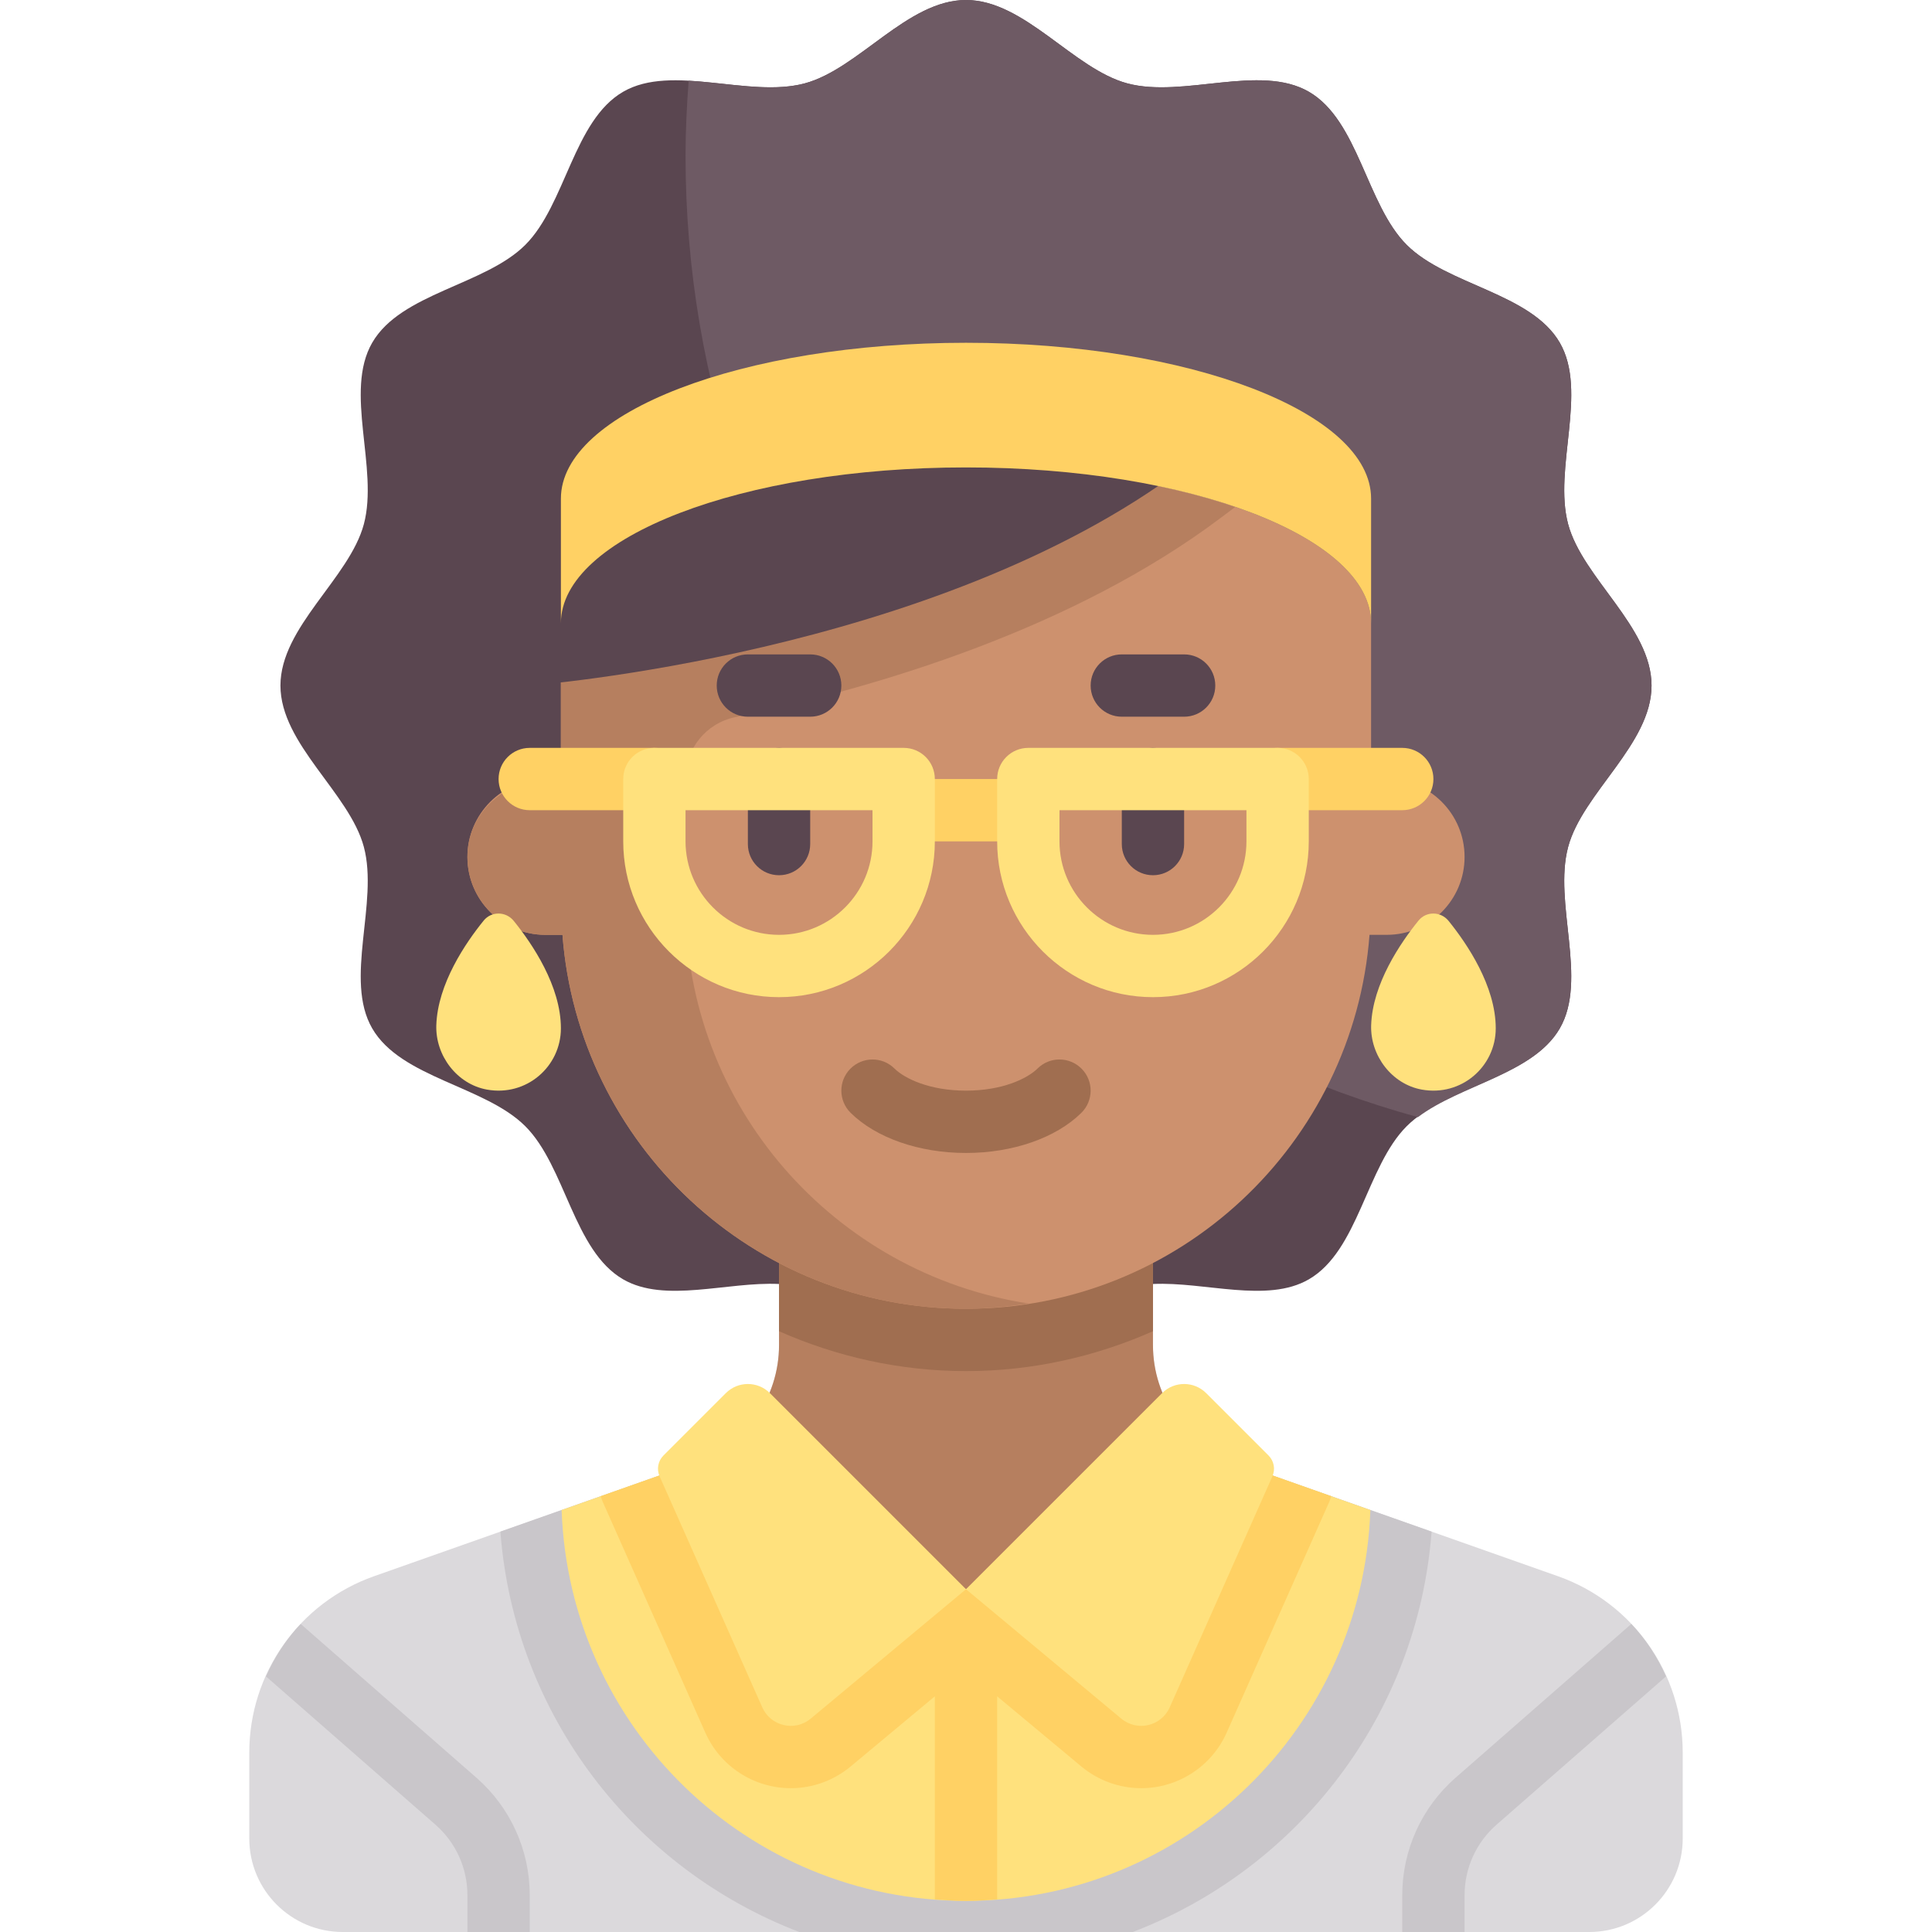 <?xml version="1.0" encoding="iso-8859-1"?>
<!-- Generator: Adobe Illustrator 19.0.0, SVG Export Plug-In . SVG Version: 6.00 Build 0)  -->
<svg version="1.1" id="Capa_1" xmlns="http://www.w3.org/2000/svg" xmlns:xlink="http://www.w3.org/1999/xlink" x="0px" y="0px"
	 viewBox="0 0 512 512" style="enable-background:new 0 0 512 512;" xml:space="preserve">
<path style="fill:#5A4650;" d="M415.573,224.445c3.828-14.321,22.105-27.24,22.105-42.768c0-15.527-18.277-28.445-22.104-42.766
	c-3.96-14.817,5.292-35.119-2.213-48.091c-7.613-13.158-29.893-15.248-40.571-25.927c-10.679-10.679-12.77-32.96-25.928-40.574
	c-12.973-7.506-33.277,1.746-48.094-2.215C284.447,18.277,271.528,0,256,0c-15.527,0-28.445,18.277-42.766,22.104
	c-14.816,3.96-35.119-5.293-48.091,2.213c-13.158,7.613-15.248,29.893-25.927,40.571c-10.679,10.679-32.96,12.769-40.574,25.928
	c-7.506,12.973,1.746,33.276-2.215,48.093c-3.828,14.321-22.105,27.24-22.105,42.768c0,15.527,18.277,28.445,22.104,42.765
	c3.96,14.817-5.292,35.119,2.213,48.092c7.613,13.158,29.893,15.249,40.571,25.927c10.679,10.68,12.77,32.96,25.928,40.574
	c11.085,6.414,27.523,0.592,41.317,1.233l99.093,0.001c13.792-0.639,30.226,5.182,41.309-1.231
	c13.158-7.613,15.249-29.892,25.927-40.571c10.679-10.679,32.96-12.77,40.574-25.928
	C420.864,259.566,411.612,239.262,415.573,224.445z"/>
<path style="fill:#6E5A64;" d="M437.677,181.677c0-15.527-18.277-28.445-22.104-42.766c-3.96-14.817,5.292-35.119-2.213-48.091
	c-7.613-13.158-29.893-15.248-40.571-25.927c-10.679-10.679-12.77-32.96-25.928-40.574c-12.973-7.506-33.277,1.746-48.094-2.215
	C284.447,18.277,271.528,0,256,0c-15.527,0-28.445,18.277-42.766,22.104c-9.159,2.448-20.409-0.143-30.734-0.713
	c-0.49,6.577-0.823,13.197-0.823,19.899c0,121.639,82.214,224.017,194.085,254.766c11.392-8.615,30.611-11.448,37.595-23.518
	c7.506-12.973-1.746-33.276,2.215-48.093C419.401,210.124,437.677,197.205,437.677,181.677z"/>
<path style="fill:#DBD9DC;" d="M412.878,417.716l-85.291-30.103c-13.207-4.661-22.039-17.144-22.039-31.149v-26.141h-99.097v26.141
	c0,14.005-8.832,26.488-22.038,31.149l-85.291,30.103c-19.81,6.992-33.057,25.716-33.057,46.723v22.787
	c0,13.682,11.092,24.774,24.774,24.774h330.323c13.682,0,24.774-11.092,24.774-24.774V464.44
	C445.935,443.432,432.688,424.708,412.878,417.716z"/>
<path style="fill:#B67F5F;" d="M305.548,356.464v-26.141h-99.097v26.141c0,14.005-8.832,26.488-22.038,31.149L256,421.161
	l71.587-33.548C314.38,382.952,305.548,370.469,305.548,356.464z"/>
<path style="fill:#C9C6CA;" d="M327.587,387.613L256,421.161l-71.587-33.548l-51.804,18.284
	c3.707,48.664,35.476,89.376,79.208,106.103h88.365c43.732-16.728,75.501-57.44,79.208-106.103L327.587,387.613z"/>
<path style="fill:#FFE17D;" d="M327.587,387.613L256,421.161l-71.587-33.548l-35.577,12.556
	c2.009,57.524,49.15,103.573,107.164,103.573c58.013,0,105.155-46.049,107.164-103.573L327.587,387.613z"/>
<path style="fill:#A06E50;" d="M256,363.355c17.548,0,34.301-3.824,49.548-10.567v-22.466h-99.097v22.466
	C221.699,359.531,238.452,363.355,256,363.355z"/>
<path style="fill:#CD916E;" d="M367.484,206.452h-4.129v-41.29c0-22.804-48.064-41.29-107.355-41.29s-107.355,18.486-107.355,41.29
	v41.29h-4.129c-11.402,0-20.645,9.243-20.645,20.645c0,11.402,9.243,20.645,20.645,20.645h4.546
	c4.23,55.419,50.435,99.097,106.938,99.097s102.708-43.678,106.938-99.097h4.546c11.402,0,20.645-9.243,20.645-20.645
	C388.129,215.695,378.885,206.452,367.484,206.452z"/>
<path style="fill:#B67F5F;" d="M323.745,137.062l3.583-2.7c-18.974-6.505-43.911-10.491-71.328-10.491
	c-28.873,0-55.028,4.407-74.323,11.538c-20.327,7.513-33.032,18.053-33.032,29.752v41.29h-2.951c-10.799,0-20.64,7.77-21.716,18.515
	c-1.238,12.358,8.434,22.775,20.538,22.775h4.546c4.23,55.419,50.435,99.097,106.938,99.097c5.649,0,11.157-0.55,16.568-1.392
	c-51.454-7.941-90.891-52.286-90.891-105.963v-33.274c0-7.837,5.473-14.547,13.144-16.154
	C233.127,182.032,284.671,166.502,323.745,137.062z"/>
<g>
	<path style="fill:#5A4650;" d="M206.452,231.944c-4.565,0-8.258-3.694-8.258-8.258v-17.234c0-4.565,3.694-8.258,8.258-8.258
		s8.258,3.694,8.258,8.258v17.234C214.71,228.25,211.016,231.944,206.452,231.944z"/>
	<path style="fill:#5A4650;" d="M305.548,231.944c-4.565,0-8.258-3.694-8.258-8.258v-17.234c0-4.565,3.694-8.258,8.258-8.258
		c4.565,0,8.258,3.694,8.258,8.258v17.234C313.806,228.25,310.113,231.944,305.548,231.944z"/>
</g>
<path style="fill:#A06E50;" d="M256,305.548c-12.395,0-23.823-3.976-30.573-10.637c-3.25-3.21-3.282-8.435-0.081-11.677
	c3.218-3.25,8.444-3.282,11.677-0.081c2.75,2.71,9.363,5.879,18.976,5.879c9.613,0,16.226-3.169,18.976-5.879
	c3.234-3.202,8.46-3.169,11.677,0.081c3.202,3.242,3.169,8.468-0.081,11.677C279.823,301.573,268.395,305.548,256,305.548z"/>
<g>
	<path style="fill:#FFD164;" d="M173.419,214.71h-33.032c-4.565,0-8.258-3.694-8.258-8.258s3.694-8.258,8.258-8.258h33.032
		c4.565,0,8.258,3.694,8.258,8.258S177.984,214.71,173.419,214.71z"/>
	<path style="fill:#FFD164;" d="M371.613,214.71h-33.032c-4.565,0-8.258-3.694-8.258-8.258s3.694-8.258,8.258-8.258h33.032
		c4.565,0,8.258,3.694,8.258,8.258S376.177,214.71,371.613,214.71z"/>
	<path style="fill:#FFD164;" d="M272.516,222.968h-33.032c-4.565,0-8.258-3.694-8.258-8.258c0-4.565,3.694-8.258,8.258-8.258h33.032
		c4.565,0,8.258,3.694,8.258,8.258S277.081,222.968,272.516,222.968z"/>
</g>
<g>
	<path style="fill:#5A4650;" d="M313.806,189.935H297.29c-4.565,0-8.258-3.694-8.258-8.258s3.694-8.258,8.258-8.258h16.516
		c4.565,0,8.258,3.694,8.258,8.258S318.371,189.935,313.806,189.935z"/>
	<path style="fill:#5A4650;" d="M214.71,189.935h-16.516c-4.565,0-8.258-3.694-8.258-8.258s3.694-8.258,8.258-8.258h16.516
		c4.565,0,8.258,3.694,8.258,8.258S219.274,189.935,214.71,189.935z"/>
	<path style="fill:#5A4650;" d="M140.387,181.677c0,0,107.382-8.052,173.419-57.806H140.387V181.677z"/>
</g>
<g>
	<path style="fill:#FFE17D;" d="M148.645,272.516c0,10.141-9.14,18.148-19.632,16.231c-7.917-1.446-13.652-9.019-13.386-17.062
		c0.362-10.983,7.787-21.843,12.553-27.72c2.063-2.544,5.908-2.462,7.968,0.085C141.036,250.095,148.645,261.306,148.645,272.516z"
		/>
	<path style="fill:#FFE17D;" d="M396.387,272.516c0,10.141-9.14,18.148-19.632,16.231c-7.917-1.446-13.652-9.019-13.386-17.062
		c0.362-10.983,7.787-21.843,12.553-27.72c2.063-2.544,5.908-2.462,7.968,0.085C388.778,250.095,396.387,261.306,396.387,272.516z"
		/>
</g>
<path style="fill:#FFD164;" d="M256,90.839c-59.291,0-107.355,18.486-107.355,41.29v33.032c0-22.804,48.064-41.29,107.355-41.29
	s107.355,18.486,107.355,41.29v-33.032C363.355,109.325,315.29,90.839,256,90.839z"/>
<g>
	<path style="fill:#FFE17D;" d="M305.548,264.258c-22.766,0-41.29-18.524-41.29-41.29v-16.516c0-4.565,3.694-8.258,8.258-8.258
		h66.065c4.565,0,8.258,3.694,8.258,8.258v16.516C346.839,245.734,328.315,264.258,305.548,264.258z M280.773,214.71v8.258
		c0,13.661,11.113,24.774,24.774,24.774c13.661,0,24.774-11.113,24.774-24.774v-8.258H280.773z"/>
	<path style="fill:#FFE17D;" d="M206.452,264.258c-22.766,0-41.29-18.524-41.29-41.29v-16.516c0-4.565,3.694-8.258,8.258-8.258
		h66.065c4.565,0,8.258,3.694,8.258,8.258v16.516C247.742,245.734,229.218,264.258,206.452,264.258z M181.677,214.71v8.258
		c0,13.661,11.113,24.774,24.774,24.774s24.774-11.113,24.774-24.774v-8.258H181.677z"/>
</g>
<path style="fill:#FFD164;" d="M327.587,387.613L256,421.161l-71.587-33.548l-25.214,8.899c0.172,0.478,0.301,0.967,0.509,1.435
	l27.212,61.226c3.973,8.939,12.866,14.715,22.656,14.715c5.771,0,11.397-2.04,15.842-5.744l22.323-18.602v53.791
	c2.733,0.209,5.471,0.408,8.258,0.408s5.525-0.2,8.258-0.408v-53.792l22.323,18.602c4.445,3.704,10.071,5.744,15.842,5.744
	c9.79,0,18.683-5.776,22.656-14.714l27.213-61.227c0.208-0.469,0.336-0.957,0.509-1.435L327.587,387.613z"/>
<g>
	<path style="fill:#FFE17D;" d="M204.033,369.194L256,421.161l-41.154,34.295c-4.21,3.508-10.607,2.018-12.833-2.99l-27.212-61.227
		c-0.833-1.873-0.426-4.066,1.024-5.516l16.529-16.529C195.579,365.969,200.808,365.969,204.033,369.194z"/>
	<path style="fill:#FFE17D;" d="M319.646,369.194c-3.225-3.225-8.454-3.225-11.678,0L256,421.161l41.154,34.294
		c4.21,3.508,10.607,2.018,12.833-2.99l27.212-61.227c0.833-1.873,0.426-4.066-1.024-5.516L319.646,369.194z"/>
</g>
<g>
	<path style="fill:#C9C6CA;" d="M126.282,471.137l-46.599-40.775c-3.849,4.06-6.908,8.783-9.198,13.9l44.925,39.31
		c5.379,4.702,8.46,11.5,8.46,18.645V512h16.516v-9.782C140.387,490.315,135.25,478.984,126.282,471.137z"/>
	<path style="fill:#C9C6CA;" d="M385.717,471.137l46.599-40.775c3.849,4.06,6.908,8.783,9.198,13.9l-44.925,39.31
		c-5.379,4.702-8.46,11.5-8.46,18.645V512h-16.516v-9.782C371.613,490.315,376.75,478.984,385.717,471.137z"/>
</g>
<g>
</g>
<g>
</g>
<g>
</g>
<g>
</g>
<g>
</g>
<g>
</g>
<g>
</g>
<g>
</g>
<g>
</g>
<g>
</g>
<g>
</g>
<g>
</g>
<g>
</g>
<g>
</g>
<g>
</g>
</svg>
